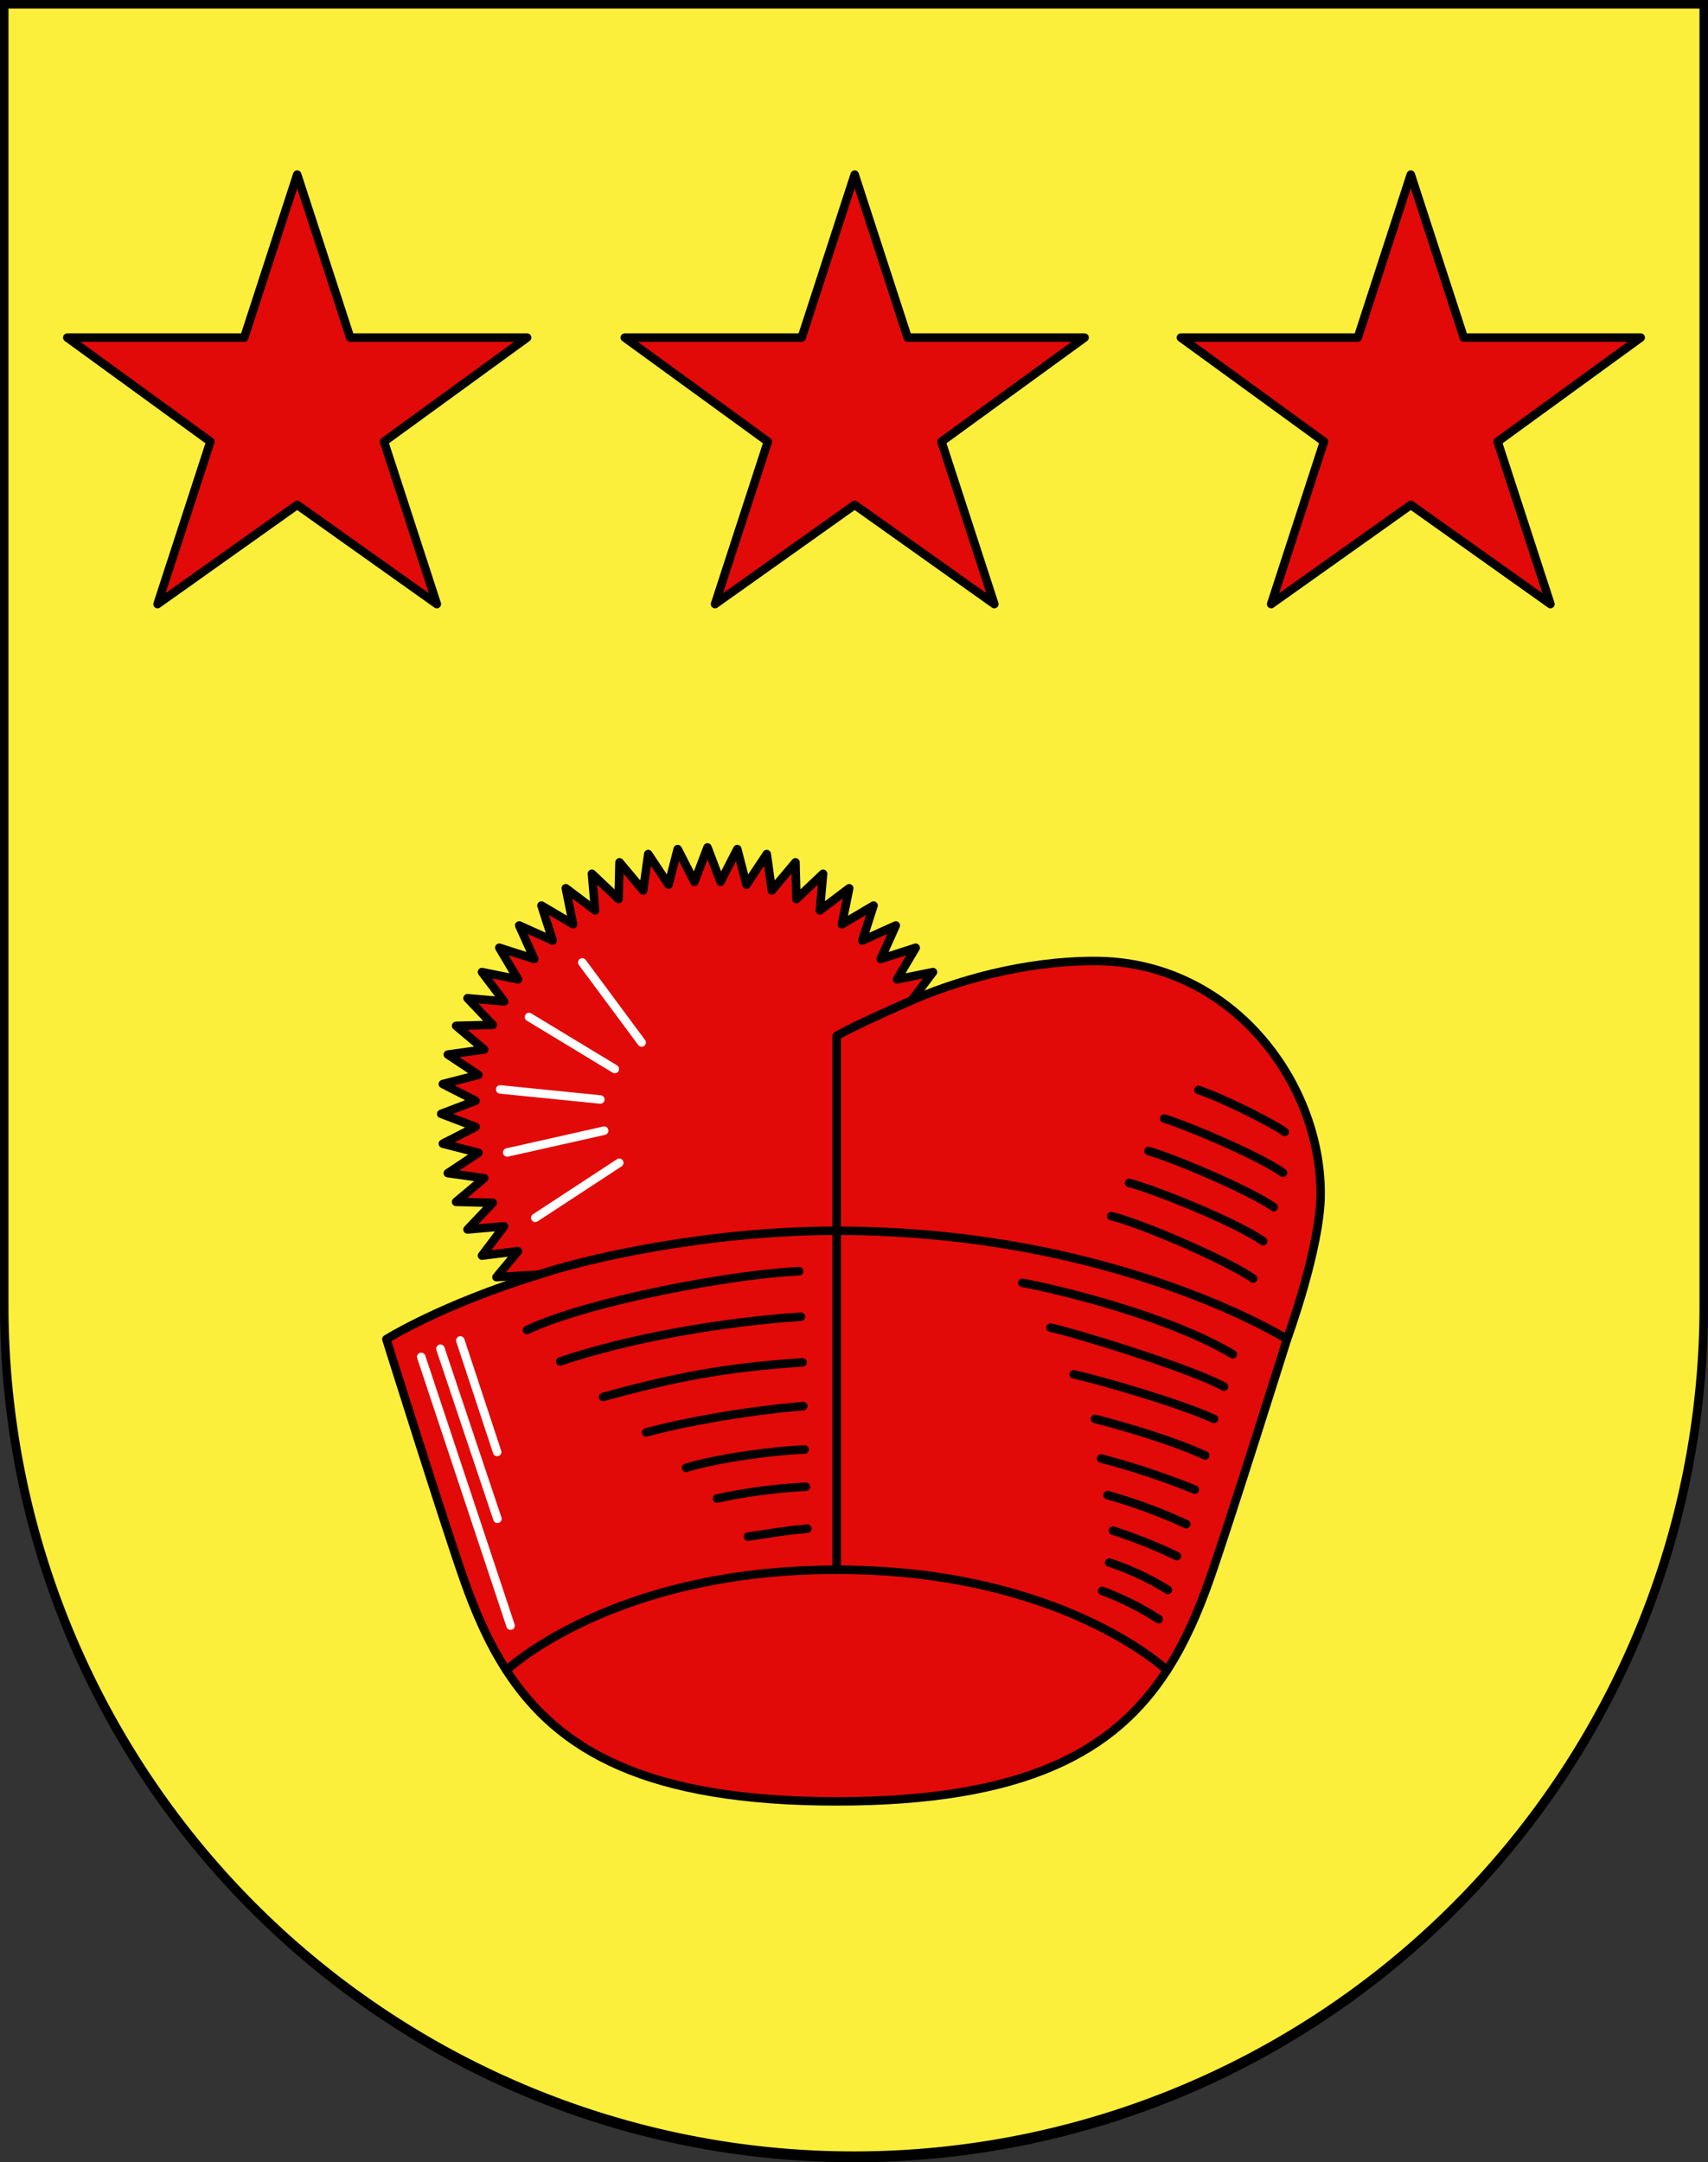<svg xmlns="http://www.w3.org/2000/svg" viewBox="0 0 603 763">
  <rect x="0" y="0" width="603" height="763" fill="#333333" stroke="none"/>
  <defs>
    <style>
      .cls-1 {
        fill: #fcef3c;
      }

      .cls-2, .cls-4 {
        fill: #e20909;
      }

      .cls-3, .cls-5 {
        fill: none;
      }

      .cls-3, .cls-4 {
        stroke: #000;
      }

      .cls-3, .cls-4, .cls-5 {
        stroke-linecap: round;
        stroke-linejoin: round;
        stroke-width: 3px;
      }

      .cls-5 {
        stroke: #fff;
      }
    </style>
  </defs>
  <g id="Pollegio">
    <path id="layer_1" data-name="layer 1" class="cls-1" d="M1.5,1.5V460.368C1.5,626.679,135.814,761.5,301.5,761.5s300-134.821,300-301.132V1.5Z"/>
    <g id="layer_2" data-name="layer 2">
      <g>
        <polygon class="cls-2" points="343.791 393.052 331.664 397.658 343.208 403.575 330.644 406.803 341.453 413.976 328.605 415.77 338.536 424.115 325.569 424.447 334.496 433.859 321.573 432.729 329.386 443.084 316.672 440.513 323.279 451.676 310.93 447.703 316.252 459.533 304.423 454.21 308.395 466.559 297.233 459.951 299.802 472.666 289.449 464.852 290.578 477.774 281.167 468.847 280.834 481.814 272.49 471.883 270.697 484.73 263.525 473.921 260.298 486.484 254.381 474.94 249.776 487.067 245.17 474.94 239.253 486.484 236.025 473.92 228.852 484.729 227.059 471.882 218.713 481.813 218.381 468.845 208.969 477.772 210.099 464.849 199.744 472.663 202.315 459.948 191.152 466.555 195.125 454.206 183.295 459.528 190.192 449.801 175.27 450.671 182.877 441.509 170.162 443.079 177.976 432.725 165.054 433.854 173.981 424.443 161.014 424.111 170.946 415.766 158.099 413.973 168.907 406.801 156.344 403.574 167.888 397.657 155.761 393.052 167.888 388.447 156.344 382.529 168.908 379.301 158.099 372.128 170.946 370.335 161.015 361.989 173.983 361.657 165.056 352.246 177.979 353.375 170.166 343.021 182.88 345.591 176.273 334.428 188.622 338.401 183.3 326.571 195.129 331.894 191.157 319.546 202.319 326.153 199.749 313.439 210.103 321.252 208.974 308.33 218.385 317.257 218.717 304.29 227.062 314.222 228.855 301.375 236.027 312.184 239.254 299.62 245.171 311.164 249.776 299.037 254.381 311.164 260.299 299.62 263.527 312.184 270.7 301.375 272.493 314.223 280.839 304.292 281.171 317.259 290.582 308.332 289.453 321.255 299.807 313.442 297.237 326.156 308.4 319.55 304.427 331.898 316.257 326.576 310.934 338.405 323.282 334.433 316.675 345.595 329.389 343.026 321.576 353.38 334.498 352.25 325.571 361.661 338.538 361.994 328.606 370.338 341.453 372.131 330.644 379.303 343.208 382.53 331.664 388.447 343.791 393.052"/>
        <polygon class="cls-3" points="343.791 393.052 331.664 397.658 343.208 403.575 330.644 406.803 341.453 413.976 328.605 415.77 338.536 424.115 325.569 424.447 334.496 433.859 321.573 432.729 329.386 443.084 316.672 440.513 323.279 451.676 310.93 447.703 316.252 459.533 304.423 454.21 308.395 466.559 297.233 459.951 299.802 472.666 289.449 464.852 290.578 477.774 281.167 468.847 280.834 481.814 272.49 471.883 270.697 484.73 263.525 473.921 260.298 486.484 254.381 474.94 249.776 487.067 245.17 474.94 239.253 486.484 236.025 473.92 228.852 484.729 227.059 471.882 218.713 481.813 218.381 468.845 208.969 477.772 210.099 464.849 199.744 472.663 202.315 459.948 191.152 466.555 195.125 454.206 183.295 459.528 190.192 449.801 175.27 450.671 182.877 441.509 170.162 443.079 177.976 432.725 165.054 433.854 173.981 424.443 161.014 424.111 170.946 415.766 158.099 413.973 168.907 406.801 156.344 403.574 167.888 397.657 155.761 393.052 167.888 388.447 156.344 382.529 168.908 379.301 158.099 372.128 170.946 370.335 161.015 361.989 173.983 361.657 165.056 352.246 177.979 353.375 170.166 343.021 182.88 345.591 176.273 334.428 188.622 338.401 183.3 326.571 195.129 331.894 191.157 319.546 202.319 326.153 199.749 313.439 210.103 321.252 208.974 308.33 218.385 317.257 218.717 304.29 227.062 314.222 228.855 301.375 236.027 312.184 239.254 299.62 245.171 311.164 249.776 299.037 254.381 311.164 260.299 299.62 263.527 312.184 270.7 301.375 272.493 314.223 280.839 304.292 281.171 317.259 290.582 308.332 289.453 321.255 299.807 313.442 297.237 326.156 308.4 319.55 304.427 331.898 316.257 326.576 310.934 338.405 323.282 334.433 316.675 345.595 329.389 343.026 321.576 353.38 334.498 352.25 325.571 361.661 338.538 361.994 328.606 370.338 341.453 372.131 330.644 379.303 343.208 382.53 331.664 388.447 343.791 393.052"/>
      </g>
      <path id="path1970" class="cls-4" d="M190.192,449.801c-34.45,10.608-53.783,22.765-53.783,22.765s20.63,65.762,27.412,84.976c4.112,11.648,8.823,22.356,14.968,31.866,18.439,28.524,49.791,46.256,116.606,46.256S393.563,617.933,412,589.408c6.146-9.51,10.857-20.217,14.969-31.866,6.78-19.214,27.411-84.976,27.411-84.976s11.868-32.342,11.868-51.375c0-39.869-32.053-82.084-79.739-82.084-25.281,0-49.463,7.101-66.279,14.621-6.268,2.803-17.469,7.712-24.834,11.79v68.791C249.639,434.309,206.733,444.211,190.192,449.801Z"/>
      <g>
        <path class="cls-3" d="M423.098,384.613c8.845,2.92,26.623,11.975,30.466,14.82"/>
        <path class="cls-3" d="M411.025,394.703c8.131,2.476,33.152,12.972,41.948,19.145"/>
        <path class="cls-3" d="M405.47,406.173c8.179,2.241,35.417,13.624,44.214,19.796"/>
        <path class="cls-3" d="M398.609,417.415c8.055,2.05,36.513,13.174,47.342,20.566"/>
        <path class="cls-3" d="M392.335,429.156c9.117,1.988,40.606,15.367,50.105,22.02"/>
      </g>
      <g>
        <path class="cls-3" d="M370.876,468.484c9.117,1.988,49.364,14.328,61.24,20.833"/>
        <path class="cls-3" d="M379.063,484.972c9.117,1.988,36.988,10.012,49.535,15.718"/>
        <path class="cls-3" d="M386.569,500.69c8.974,2.281,26.397,7.215,38.944,12.921"/>
        <path class="cls-3" d="M388.77,514.683a272.606,272.606,0,0,1,33.042,10.963"/>
        <path class="cls-3" d="M391.02,527.599A182.832,182.832,0,0,1,418.811,537.856"/>
        <path class="cls-3" d="M392.94,540.123a179.188,179.188,0,0,1,22.548,8.991"/>
        <path class="cls-3" d="M391.597,551.388A93.493,93.493,0,0,1,412.306,561.066"/>
        <path class="cls-3" d="M389.141,561.394a101.724,101.724,0,0,1,19.912,9.971"/>
        <path class="cls-3" d="M360.92,452.683c9.302,1.646,50.105,10.861,74.3,25.201"/>
      </g>
      <path id="_Tracé_" data-name="&lt;Tracé&gt;" class="cls-4" d="M320.444,119.125c-.908-2.794-18.706-57.497-18.706-57.497l-2.035,6.257s-15.76,48.446-16.67,51.24H220.574s48.133,34.981,50.516,36.715c-.908,2.794-18.65,57.327-18.65,57.327s46.953-33.35,49.3-35.014c2.347,1.664,49.3,35.014,49.3,35.014s-17.742-54.533-18.651-57.327c2.384-1.734,50.516-36.715,50.516-36.715Zm-196.813,0c-.908-2.794-18.706-57.497-18.706-57.497l-2.036,6.257s-15.76,48.446-16.669,51.24H23.761s48.133,34.981,50.515,36.715c-.908,2.794-18.65,57.327-18.65,57.327s46.954-33.35,49.299-35.014c2.347,1.664,49.299,35.014,49.299,35.014s-17.742-54.533-18.65-57.327c2.384-1.734,50.516-36.715,50.516-36.715Zm455.608,0h-62.46c-.908-2.794-16.669-51.24-16.669-51.24l-2.036-6.257s-17.797,54.703-18.705,57.497H416.91s48.132,34.981,50.516,36.715c-.908,2.793-18.65,57.327-18.65,57.327s46.952-33.35,49.299-35.014c2.347,1.664,49.3,35.014,49.3,35.014s-17.742-54.533-18.65-57.327C531.106,154.106,579.239,119.125,579.239,119.125Z"/>
      <g>
        <path class="cls-3" d="M186.057,469.322c21.99-10.367,73.141-19.773,96.095-20.734"/>
        <path class="cls-3" d="M197.785,480.417c24.233-8.248,57.2-13.94,84.993-15.788"/>
        <path class="cls-3" d="M212.921,492.95c25.106-6.897,42.656-10.359,70.448-12.207"/>
        <path class="cls-3" d="M228.142,505.482c12.14-3.377,34.752-7.591,55.449-9.291"/>
        <path class="cls-3" d="M242.21,517.97c11.223-3.507,32.141-6.165,41.858-6.478"/>
        <path class="cls-3" d="M253.145,528.798a195.102,195.102,0,0,1,31.333-4.149"/>
        <path class="cls-3" d="M264.063,542.227c9.919-1.388,11.333-1.921,20.97-2.777"/>
      </g>
      <path id="path1966" class="cls-3" d="M454.381,472.565s-60.836-38.256-158.985-38.256V553.917"/>
      <path id="path1968" class="cls-3" d="M412.001,589.407s-37.218-35.49-116.605-35.49c-79.388-.001-116.606,35.49-116.606,35.49"/>
      <g>
        <line class="cls-5" x1="162.515" y1="473.006" x2="175.517" y2="512.366"/>
        <line class="cls-5" x1="155.492" y1="475.919" x2="175.615" y2="535.953"/>
        <line class="cls-5" x1="148.717" y1="478.821" x2="180.255" y2="573.657"/>
      </g>
      <g>
        <line class="cls-5" x1="205.571" y1="339.622" x2="226.527" y2="367.871"/>
        <line class="cls-5" x1="186.76" y1="358.881" x2="217.056" y2="377.225"/>
        <line class="cls-5" x1="176.596" y1="384.428" x2="211.943" y2="387.982"/>
        <line class="cls-5" x1="179.072" y1="406.677" x2="213.296" y2="398.99"/>
        <line class="cls-5" x1="188.977" y1="429.74" x2="218.63" y2="410.317"/>
      </g>
    </g>
    <g id="layer_3" data-name="layer 3">
      <path d="M600,3v457.679a298.5,298.5,0,1,1-597,0V3H600m3-3H0v460.679c0,166.967,134.986,302.321,301.5,302.321,166.514,0,301.5-135.354,301.5-302.321V-0Z"/>
    </g>
  </g>
</svg>
